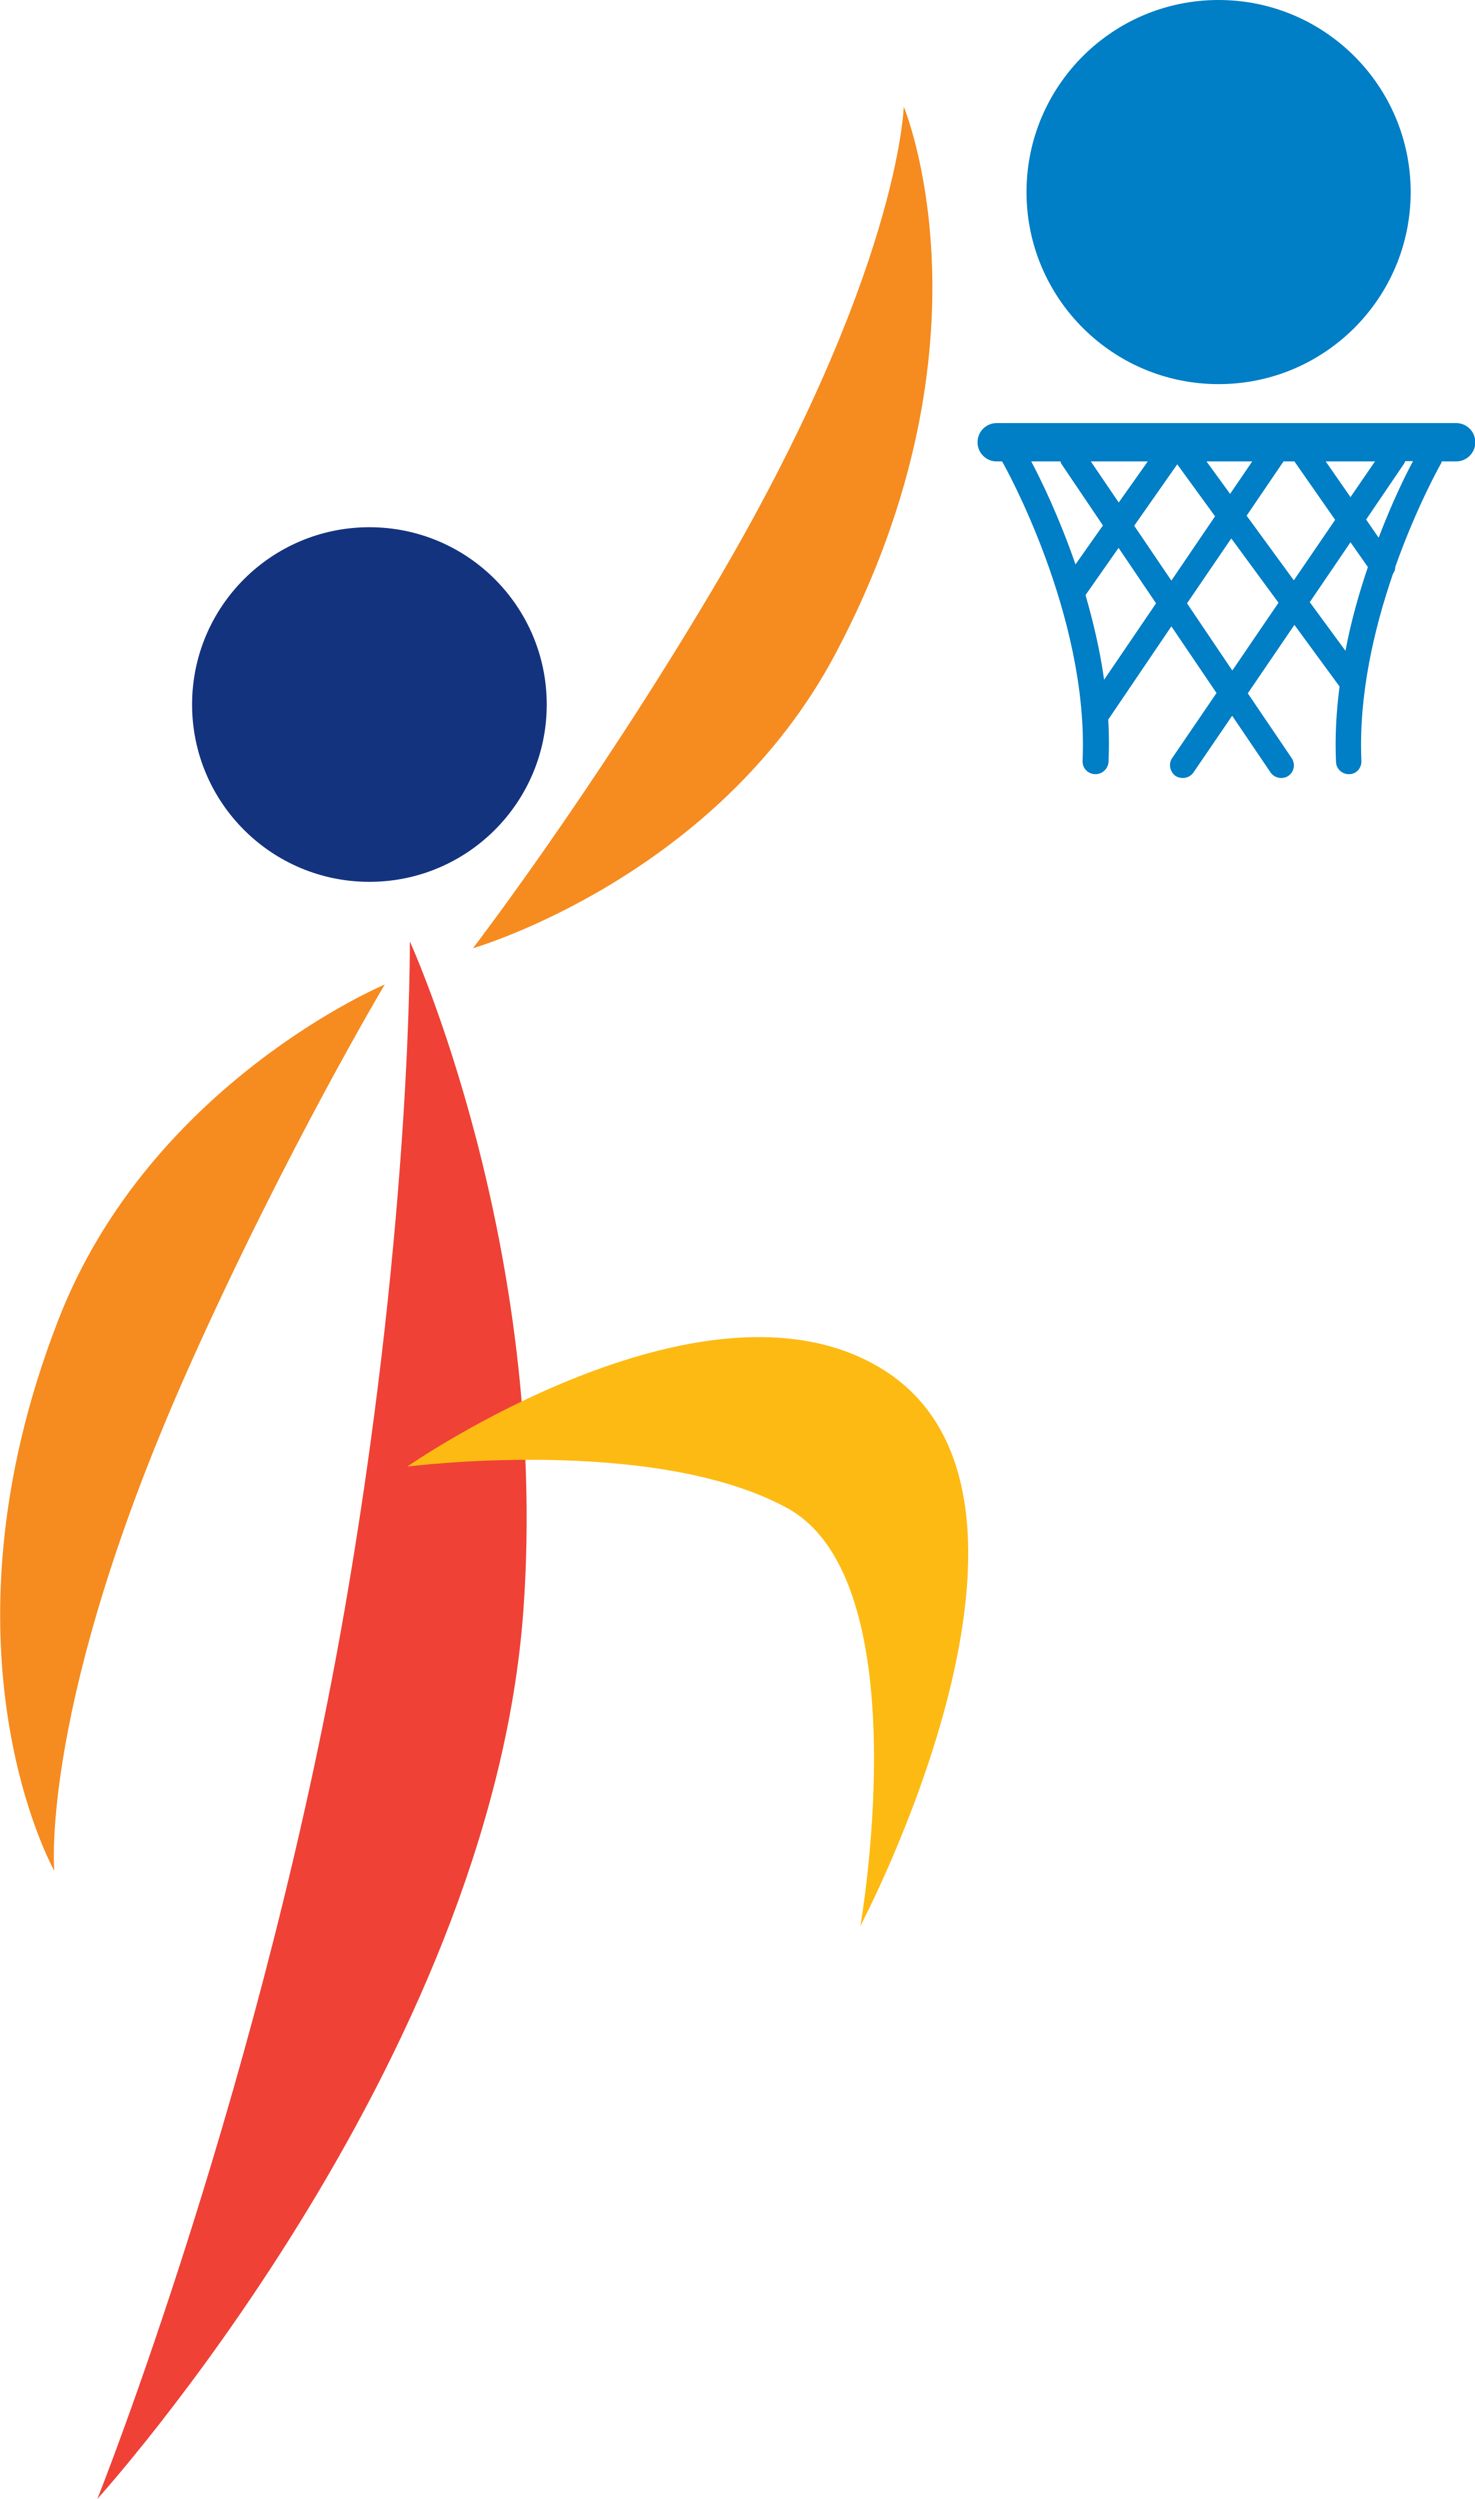 <?xml version="1.0" encoding="UTF-8"?>
<svg xmlns="http://www.w3.org/2000/svg" viewBox="0 0 49.99 84.7">
  <defs>
    <style>
      .cls-1 {
        fill: #14337f;
      }

      .cls-2 {
        isolation: isolate;
      }

      .cls-3 {
        fill: #fdba12;
        mix-blend-mode: color-burn;
      }

      .cls-4 {
        fill: #007ec6;
      }

      .cls-5 {
        fill: #f68b1f;
        mix-blend-mode: multiply;
      }

      .cls-6 {
        fill: #ef4136;
      }
    </style>
  </defs>
  <g class="cls-2">
    <g id="Layer_2" data-name="Layer 2">
      <g id="Layer_1-2" data-name="Layer 1">
        <g>
          <path class="cls-1" d="M18.53,23.88c0,3.32-2.69,6.01-6.01,6.01s-6.01-2.69-6.01-6.01,2.69-6.01,6.01-6.01,6.01,2.69,6.01,6.01Z"/>
          <path class="cls-6" d="M13.89,31.9s.07,9.18-2.09,21.96c-2.78,16.52-8.5,30.84-8.5,30.84,0,0,13.34-14.71,14.44-30.14.88-12.31-3.85-22.65-3.85-22.65Z"/>
          <path class="cls-5" d="M30.63,3.6s-.13,5.7-6.54,16.48c-4.08,6.87-8.06,12.06-8.06,12.06,0,0,8.28-2.39,12.3-10.01,5.62-10.63,2.29-18.54,2.29-18.54Z"/>
          <path class="cls-5" d="M1.84,63.41s-.53-5.68,4.59-17.13c3.26-7.29,6.61-12.91,6.61-12.91,0,0-7.94,3.33-11.06,11.36-4.36,11.21-.14,18.68-.14,18.68Z"/>
          <path class="cls-3" d="M13.8,49.71s9.98-6.95,16.01-3.36c7.12,4.23-.65,18.93-.65,18.93,0,0,2.05-11.7-2.49-14.17-4.54-2.47-12.87-1.4-12.87-1.4Z"/>
          <g>
            <path class="cls-4" d="M47.81,6.51c0,3.59-2.91,6.51-6.51,6.51s-6.51-2.92-6.51-6.51,2.91-6.51,6.51-6.51,6.51,2.92,6.51,6.51Z"/>
            <path class="cls-4" d="M49.34,14.34h-15.56c-.36,0-.65.29-.65.65s.29.65.65.65h.19s0,.03.02.05c.03.05,2.92,5.17,2.7,10.1-.01.24.17.44.42.45h.02c.23,0,.42-.18.44-.41.02-.48.02-.96-.01-1.44l2.14-3.16,1.53,2.26-1.5,2.2c-.14.2-.08.47.11.61.08.05.16.07.25.07.14,0,.28-.07.36-.19l1.31-1.92,1.3,1.92c.08.12.22.19.36.19.08,0,.17-.02.24-.07.2-.13.25-.4.12-.6l-1.49-2.2,1.58-2.32,1.53,2.09c-.11.84-.16,1.7-.12,2.56.01.23.2.41.43.41h.02c.24,0,.42-.21.41-.45-.1-2.24.44-4.51,1.07-6.34.05-.07.08-.15.08-.24.73-2.06,1.54-3.49,1.56-3.52,0-.02,0-.03.02-.05h.48c.36,0,.65-.29.65-.65s-.29-.65-.65-.65ZM39.9,15.74l1.28,1.76-1.48,2.18-1.26-1.86,1.45-2.07ZM37.92,17.04l-.95-1.4h1.93l-.99,1.4ZM40.89,15.64h1.55l-.75,1.1-.8-1.1ZM43.5,15.64h.37l1.38,1.98-1.4,2.05-1.6-2.19,1.25-1.84ZM44.93,15.64h1.67l-.83,1.21-.84-1.21ZM35.94,15.64s.02.05.03.08l1.41,2.09-.93,1.32c-.56-1.62-1.18-2.89-1.5-3.49h.98ZM37.42,23.04c-.14-1-.37-1.97-.63-2.87l1.12-1.6,1.27,1.88-1.76,2.59ZM41.76,22.72l-1.53-2.27,1.5-2.2,1.6,2.18-1.56,2.29ZM44.39,20.41l1.38-2.03.59.84c-.29.86-.57,1.82-.76,2.84l-1.21-1.65ZM46.72,18.22l-.42-.61,1.29-1.9s.02-.05.04-.08h.26c-.26.48-.71,1.4-1.16,2.58Z"/>
          </g>
        </g>
      </g>
    </g>
  </g>
</svg>